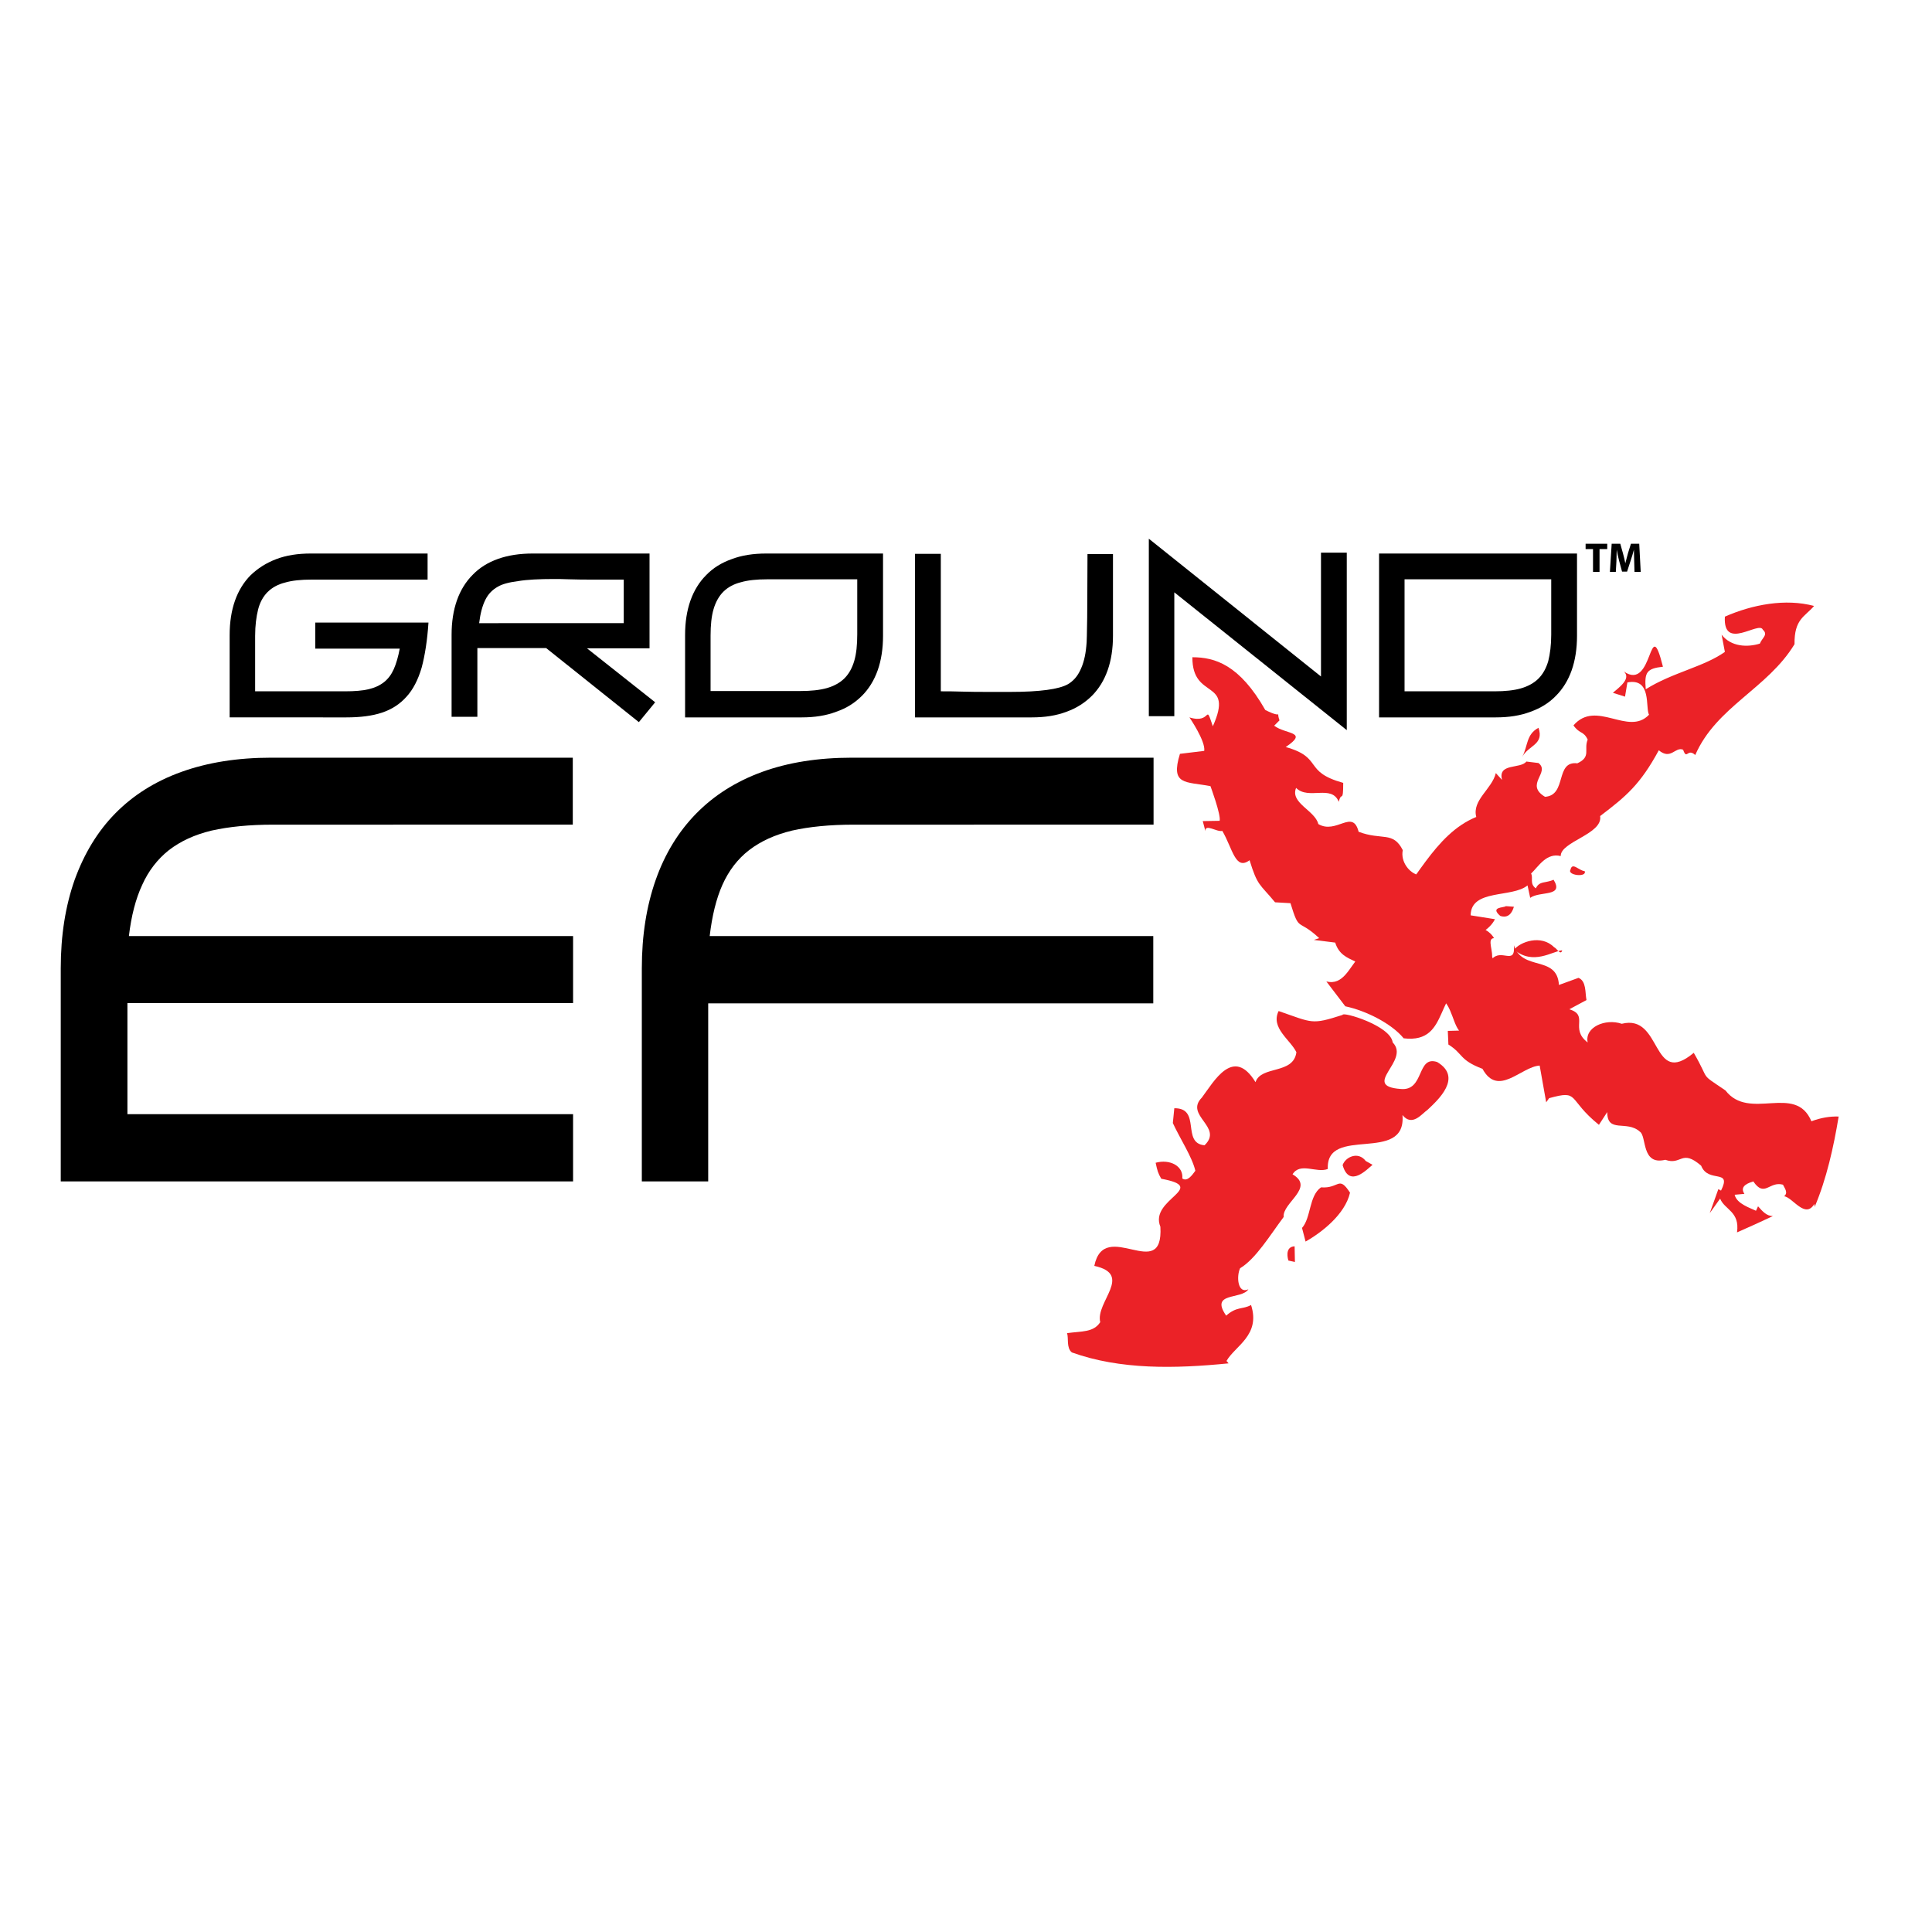 <?xml version="1.0" encoding="UTF-8"?> <svg xmlns="http://www.w3.org/2000/svg" xmlns:xlink="http://www.w3.org/1999/xlink" version="1.1" id="layer" x="0px" y="0px" viewBox="0 0 652 652" style="enable-background:new 0 0 652 652;" xml:space="preserve"> <style type="text/css"> .st0{fill:#EB2227;} </style> <path class="st0" d="M453.1,393.2c0.9-2.7,5.2-4.8,7.8-1.4l2.3,1.3C461.5,394.4,455.4,401.2,453.1,393.2"></path> <path class="st0" d="M473.7,350.4c-4-4.9-12.6-9.3-19.7-10.8l-6.4-8.4c5.7,1.5,7.8-4.8,11-8.2c-0.2-2.8-5.5,0.5-3.8-4.3 c1.4,0.7,3,2.9,4.4,2.9c1-4.8-6.3-9.3,1.7-13.9l5.7,1.6c11-10.7,17.2-27.7,31.6-33.6c-1.5-5.7,5.3-9.4,6.6-14.8l2.1,2.3 c-1.5-5.8,6.2-3.6,8.2-6.2l4.1,0.5c4.1,3.2-4.8,7.2,2.2,11.4c7.5-0.5,3.3-12.2,10.9-11.3c4.8-2.2,2.1-4.6,3.5-8 c-1.4-3-2.7-1.8-4.8-4.8c7.7-8.9,18.5,3.8,25.5-3.6c-1.3-2.3,1-12.5-7.3-10.9l-0.8,4.8l-4.1-1.3c2.1-1.8,6.3-4.8,3.7-7.2 c10.1,7.1,8.4-20.6,13.2-1.6c-5.5,0.6-6.3,1.9-5.8,7.6c9.1-5.7,19.5-7.5,26.7-12.6l-1.1-5.8c3.2,4.1,8.7,4.3,12.9,3 c0.8-2,2.9-3,1-4.7c-1.2-3.1-13.5,7.4-12.8-4.4c9.3-4.1,20.5-6.2,30.1-3.6c-3.2,3.7-6.7,4.4-6.6,12.9c-9.1,15-26.4,21.1-33.5,37.4 c-2.7-2.5-2.8,1.9-4.1-1.8c-2.7-1.1-4.1,3.6-8.2,0.2c-6.3,11.6-11,15.5-19.8,22.2c1,6.1-13.4,8.6-13.3,13.5c-4.8-1.2-7.4,3.4-10,5.9 c0.8,1.5-0.6,3.4,1.6,5c1.2-2.6,3.3-1.7,6-2.9c3.6,5.9-4.6,3.7-7.9,6.1l-0.9-4.2c-5.2,4.3-19.1,1.1-19.2,10.1l8.2,1.3 c-3.6,7.3-16.6,7-15.2,16.8c5.3-1.7,8.1-11.1,13.9-4.5c3,3.7-1.5,7.4-4.8,7.9C483.3,332.3,490.1,352.4,473.7,350.4"></path> <path class="st0" d="M495.9,350.1c6.7-7-5.3-12.6,2.4-18.3c2.4,4.3,8.4,4,11,2.2c0.4-4,4.3-5.1,6.2-7c2-0.5,5.6,3.9,3.1,6.4 C505.8,332.4,508,350.9,495.9,350.1"></path> <path class="st0" d="M471.6,337.3c3-4,9.4,5.2,10.9-0.2c2.6,5.6-1.8,2-4.9,5.3l-0.4-4.1L471.6,337.3z"></path> <path class="st0" d="M511,320.5c1.9-2.6,9.1-5.3,13.5-0.8c0.7,0.1,2.2,3,2.7,1C523.9,321,517.4,325.9,511,320.5"></path> <path class="st0" d="M483.9,311.6c0.5-2,1.9-3.3,3.8-5.3C487.1,308.4,487.3,311.8,483.9,311.6"></path> <path class="st0" d="M506.3,309.1c-3.6-3.1,1.2-2.7,1.9-3.3l2.7,0.2C510.3,308.1,509,310,506.3,309.1"></path> <path class="st0" d="M530,293.5c0.6-2.7,2.8,0.3,4.8,0.5C535.6,296.2,528.8,295.4,530,293.5"></path> <path class="st0" d="M519.2,245.6c2,5.8-3.5,5.9-5.5,9.9C515.7,251.6,515,247.9,519.2,245.6"></path> <path class="st0" d="M436.9,420.6c-2.7,0.1-2.7,2.8-2.1,4.8l2.2,0.5L436.9,420.6z"></path> <path class="st0" d="M455.6,402.5c-3.9-6-3.6-1.3-9.8-1.8c-4.1,2.9-3.3,10.2-6.4,13.7l1.2,4.6C445.9,416,453.9,409.9,455.6,402.5"></path> <path class="st0" d="M413.9,459.3c2.9-5.1,11.6-8.7,8.3-18.9c-2.9,1.6-4.8,0.4-8.4,3.6c-5.6-8.1,5.2-5.3,7.5-8.9 c-3.6,1.7-4.1-4.3-2.8-7.1c5.3-3.2,10-11,14.7-17.3c-0.5-4.8,10.7-9.9,3-14.4c2.6-4.2,8.1-0.3,11.9-1.8c-0.7-15,26.6-1.5,25.2-18.2 c3.3,4.1,6.6-0.5,8.5-1.8c3.5-3.3,11.9-10.9,3.2-16.1c-7-2.3-4.2,9.9-12.3,9.1c-13.7-1,3.4-9.5-2.7-15.7c-0.7-5.7-17-10.5-16.9-9.3 c-10.6,3.4-10,2.7-21.6-1.3c-2.8,5.7,4,9.7,6,13.9c-1,7.6-11.9,4.4-13.8,10.1c-7.5-12.3-14.1-0.1-18.1,5.2c-6,6.1,7.4,9.9,0.9,16.1 c-7.9-0.7-1-12.6-10.2-12.5l-0.5,5c2.5,5.4,6.5,11.4,7.6,16.1c-1.1,1.5-2.7,3.8-4.4,2.6c0.4-4.3-4.3-6.6-9-5.3 c0.6,2.8,0.8,3.5,1.9,5.4c16.4,3-4.2,6.8-0.3,16.2c1.1,19.4-18.9-3.3-22.3,13.2c13.3,2.9,0.3,12.2,2,19c-2.3,3.5-6.2,3-11.2,3.7 c0.6,1.7-0.3,4.9,1.6,6.5c16.4,5.9,34.9,5.5,52.9,3.7C414.4,459.9,414.2,459.5,413.9,459.3"></path> <path class="st0" d="M620.5,376.8c-2.9-0.1-6,0.4-9.2,1.6c-5.4-12.9-20.9,0.1-29-10.4c-9.1-6.2-4.9-2.7-10.7-12.7 c-14.4,12-10.5-13.3-24.3-9.8c-5.6-1.9-12.6,1.2-11.5,6.3c-6.2-4.7,0.6-9.1-6.2-11.2l5.8-3.1c-0.5-2.5,0-6.4-2.7-7.5l-6.6,2.4 c-0.6-10.2-12.4-4.5-15.2-13.4c0.6,7.1-4.4,0.8-7.5,4.8c0.8-2.6-1.8-7.1,0.8-7.2c-3.6-6.3-15.9-3.6-12.1-12.7l-3.8,0 c-5.9-0.6-4.7-6.5-6.5-10.4l-2.9,1.9c-3.3-0.7-6.3-4.6-5.5-8.5c-3.3-6.5-7-3.2-14.9-6.2c-2-7.9-7.5,1-13.6-2.6 c-1.1-4.6-9.6-7.1-7.5-12.2c4.2,4.2,12-1.3,14.4,4.7c0.9-3.8,1.5,0.7,1.5-6.4c-13.7-3.8-6.6-8.5-19.4-12.1c7.9-5.3,0-4.2-3.9-7.2 l1.8-1.8c-1.4-4,1.7-0.2-4.8-3.5c-8.7-15.3-17-17.8-24.6-17.8c-0.1,14.7,14.2,7,6.9,23.3c-2.8-8.3-0.2-0.6-7.9-3c0,0,5.5,8,5,11.3 l-8.2,1c-3.3,10.7,1.9,9.3,10.3,10.9c0,0,3.6,9.7,3.1,11.7l-5.7,0.1l0.9,3.4c-0.2-2.7,3.9,0.4,5.7-0.1c3.5,6,4.4,13.5,9.2,9.9 c2.7,8.8,3.4,7.9,8.6,14.2l5.2,0.3c3.1,10.1,2.3,4.9,9.7,11.8l-1.8,0.6l7.2,0.9c2.5,8,10.9,4.2,13.1,14.1c4.6,8.7,12.3,7.3,20.1,3.9 c5.9,0.6,6,8.4,8.6,11.7l-3.8,0.1l0.2,4.6c5.1,3.2,3.6,5.2,11.5,8.2c5.3,9.7,13-0.7,19.3-1.1l2.2,12.4l1-1.4 c10.5-2.9,5.9,0.2,16.8,9l2.8-4.3c0,7.3,6.6,2.6,11,6.6c2.4,1.5,0.4,11.5,8.6,9.5c5.5,2,5.4-3.8,12.1,2c2.4,6.1,10.5,0.8,6.7,8.4 l-0.9-0.5l-2.9,8.1l3.5-4.9c1.5,3.8,6.7,4.3,5.7,11.4c4.1-1.8,8.1-3.6,12.1-5.5c-2.1,0-3.5-1.6-5-3.3l-0.7,1.5 c-1.8-0.9-6.5-2.3-7.2-5.4l3.3-0.3c-1.9-2.8,1.8-3.8,3-4.2c3.8,5.6,5.4-0.2,10,1.1c0.5,1.1,1.9,2.7,0.4,3.9 c2.9,0.4,7.1,7.8,10.2,2.6l0.1,1C616.4,397.9,618.8,387.1,620.5,376.8"></path> <polygon points="454.5,246.4 396.3,199.9 396.3,241.7 387.7,241.7 387.7,181.8 445.8,228.3 445.8,186.5 454.5,186.5 "></polygon> <path d="M144.6,210.1c-0.4,6-1.2,11.1-2.3,15.2c-1.2,4.1-2.9,7.4-5.1,9.8c-2.2,2.5-5,4.3-8.3,5.4c-3.3,1.1-7.3,1.6-12,1.6H77.5 v-27.8c0-4.3,0.6-8.2,1.8-11.6c1.2-3.4,3-6.3,5.3-8.6c2.4-2.3,5.2-4.1,8.6-5.4c3.4-1.3,7.3-1.9,11.7-1.9h39.4v8.8h-39.1 c-3.6,0-6.6,0.3-9,1c-2.4,0.6-4.4,1.7-5.9,3.2c-1.5,1.5-2.6,3.5-3.2,5.9c-0.6,2.4-1,5.4-1,8.9v18.7h30.4c3.1,0,5.8-0.2,7.9-0.7 c2.1-0.5,3.8-1.3,5.2-2.4c1.4-1.1,2.5-2.6,3.3-4.4c0.8-1.8,1.5-4.2,2-6.9h-28.5v-8.8H144.6z"></path> <path d="M221.1,237l-5.5,6.7l-31.3-25h-23.2v23.2h-8.7v-27.7c0-4.3,0.6-8.2,1.8-11.6c1.2-3.4,3-6.3,5.3-8.6c2.3-2.4,5.2-4.2,8.6-5.4 c3.4-1.2,7.3-1.8,11.7-1.8h39.4v32h-21.1L221.1,237z M210.5,210.1v-14.5h-9.3c-3.6,0-6.6,0-9-0.1c-2.4-0.1-4.2-0.1-5.2-0.1 c-5,0-9.1,0.2-12.1,0.7c-3.1,0.4-5.4,1-6.9,1.9c-1.8,1-3.2,2.4-4.2,4.4c-1,2-1.7,4.6-2.1,7.9H210.5z"></path> <path d="M298,186.8v27.8c0,4.3-0.6,8.2-1.8,11.6c-1.2,3.4-3,6.3-5.3,8.6c-2.4,2.4-5.2,4.2-8.7,5.4c-3.4,1.3-7.3,1.9-11.6,1.9h-39.4 v-27.8c0-4.3,0.6-8.2,1.8-11.6c1.2-3.4,3-6.3,5.3-8.6c2.3-2.4,5.2-4.2,8.6-5.4c3.4-1.3,7.3-1.9,11.7-1.9H298z M289.3,195.5h-30.4 c-3.5,0-6.5,0.3-8.9,1c-2.4,0.6-4.4,1.7-5.9,3.2c-1.5,1.5-2.6,3.5-3.3,5.9c-0.7,2.4-1,5.4-1,8.9v18.7h30.4c3.5,0,6.4-0.3,8.9-1 c2.4-0.7,4.4-1.8,5.9-3.3c1.5-1.5,2.6-3.5,3.3-5.9c0.7-2.4,1-5.4,1-8.9V195.5z"></path> <path d="M375.6,186.9v27.7c0,4.3-0.6,8.2-1.8,11.6c-1.2,3.4-3,6.3-5.3,8.6c-2.3,2.3-5.2,4.2-8.6,5.4c-3.4,1.3-7.3,1.9-11.7,1.9 h-39.4v-55.2h8.7v46.4c2.1,0,4.5,0,7.2,0.1c2.8,0.1,5.9,0.1,9.3,0.1h7c9.9,0,16.4-0.9,19.4-2.6c1.7-1,3.1-2.5,4.1-4.6 c1.1-2.2,1.8-4.9,2.1-8.2c0.2-1.4,0.2-4.6,0.3-9.7c0-5.1,0.1-12.2,0.1-21.4H375.6z"></path> <path d="M532.2,186.8v27.8c0,4.3-0.6,8.2-1.8,11.6c-1.2,3.4-3,6.3-5.3,8.6c-2.3,2.4-5.2,4.2-8.6,5.4c-3.4,1.3-7.3,1.9-11.7,1.9 h-39.4v-55.3H532.2z M523.5,195.5h-49.5v37.8h30.4c3.5,0,6.5-0.3,8.9-1c2.4-0.7,4.4-1.8,5.9-3.3c1.5-1.5,2.6-3.5,3.3-5.9 c0.6-2.4,1-5.4,1-8.9V195.5z"></path> <path d="M193.4,398.7H20.5v-71.9c0-11.2,1.6-21.1,4.7-29.9c3.2-8.8,7.7-16.3,13.7-22.4c6-6.1,13.4-10.8,22.3-14 c8.9-3.2,19-4.8,30.3-4.8h101.8v22.6H92.3c-8.2,0-15.1,0.7-20.9,2c-5.8,1.4-10.5,3.6-14.4,6.6c-3.8,3-6.9,7-9,11.7 c-2.2,4.7-3.7,10.5-4.5,17.3h149.9v22.6H43v37.5h150.4V398.7z"></path> <path d="M389.3,338.6H239v60.1h-22.4v-71.9c0-11.2,1.6-21.1,4.7-29.9c3.1-8.8,7.7-16.3,13.7-22.4c6-6.1,13.4-10.8,22.2-14 c8.8-3.2,18.9-4.8,30.3-4.8h101.8v22.6H288.2c-8.2,0-15.1,0.7-20.9,2c-5.8,1.4-10.6,3.6-14.5,6.6c-3.9,3-6.9,7-9,11.7 c-2.1,4.7-3.5,10.5-4.3,17.3h149.7V338.6z"></path> <polygon points="537.6,185.3 535.1,185.3 535.1,183.5 542.4,183.5 542.4,185.3 539.8,185.3 539.8,193 537.6,193 "></polygon> <path d="M551.5,189.4c0-1.1-0.1-2.5-0.1-3.9h0c-0.3,1.2-0.7,2.5-1.1,3.7l-1.2,3.7h-1.7l-1-3.7c-0.3-1.1-0.6-2.5-0.8-3.7h0 c0,1.3-0.1,2.7-0.1,3.9l-0.2,3.6h-2l0.6-9.5h2.9l0.9,3.2c0.3,1.1,0.6,2.3,0.8,3.4h0c0.3-1.1,0.6-2.3,0.9-3.4l1-3.2h2.8l0.5,9.5h-2.1 L551.5,189.4z"></path> </svg> 